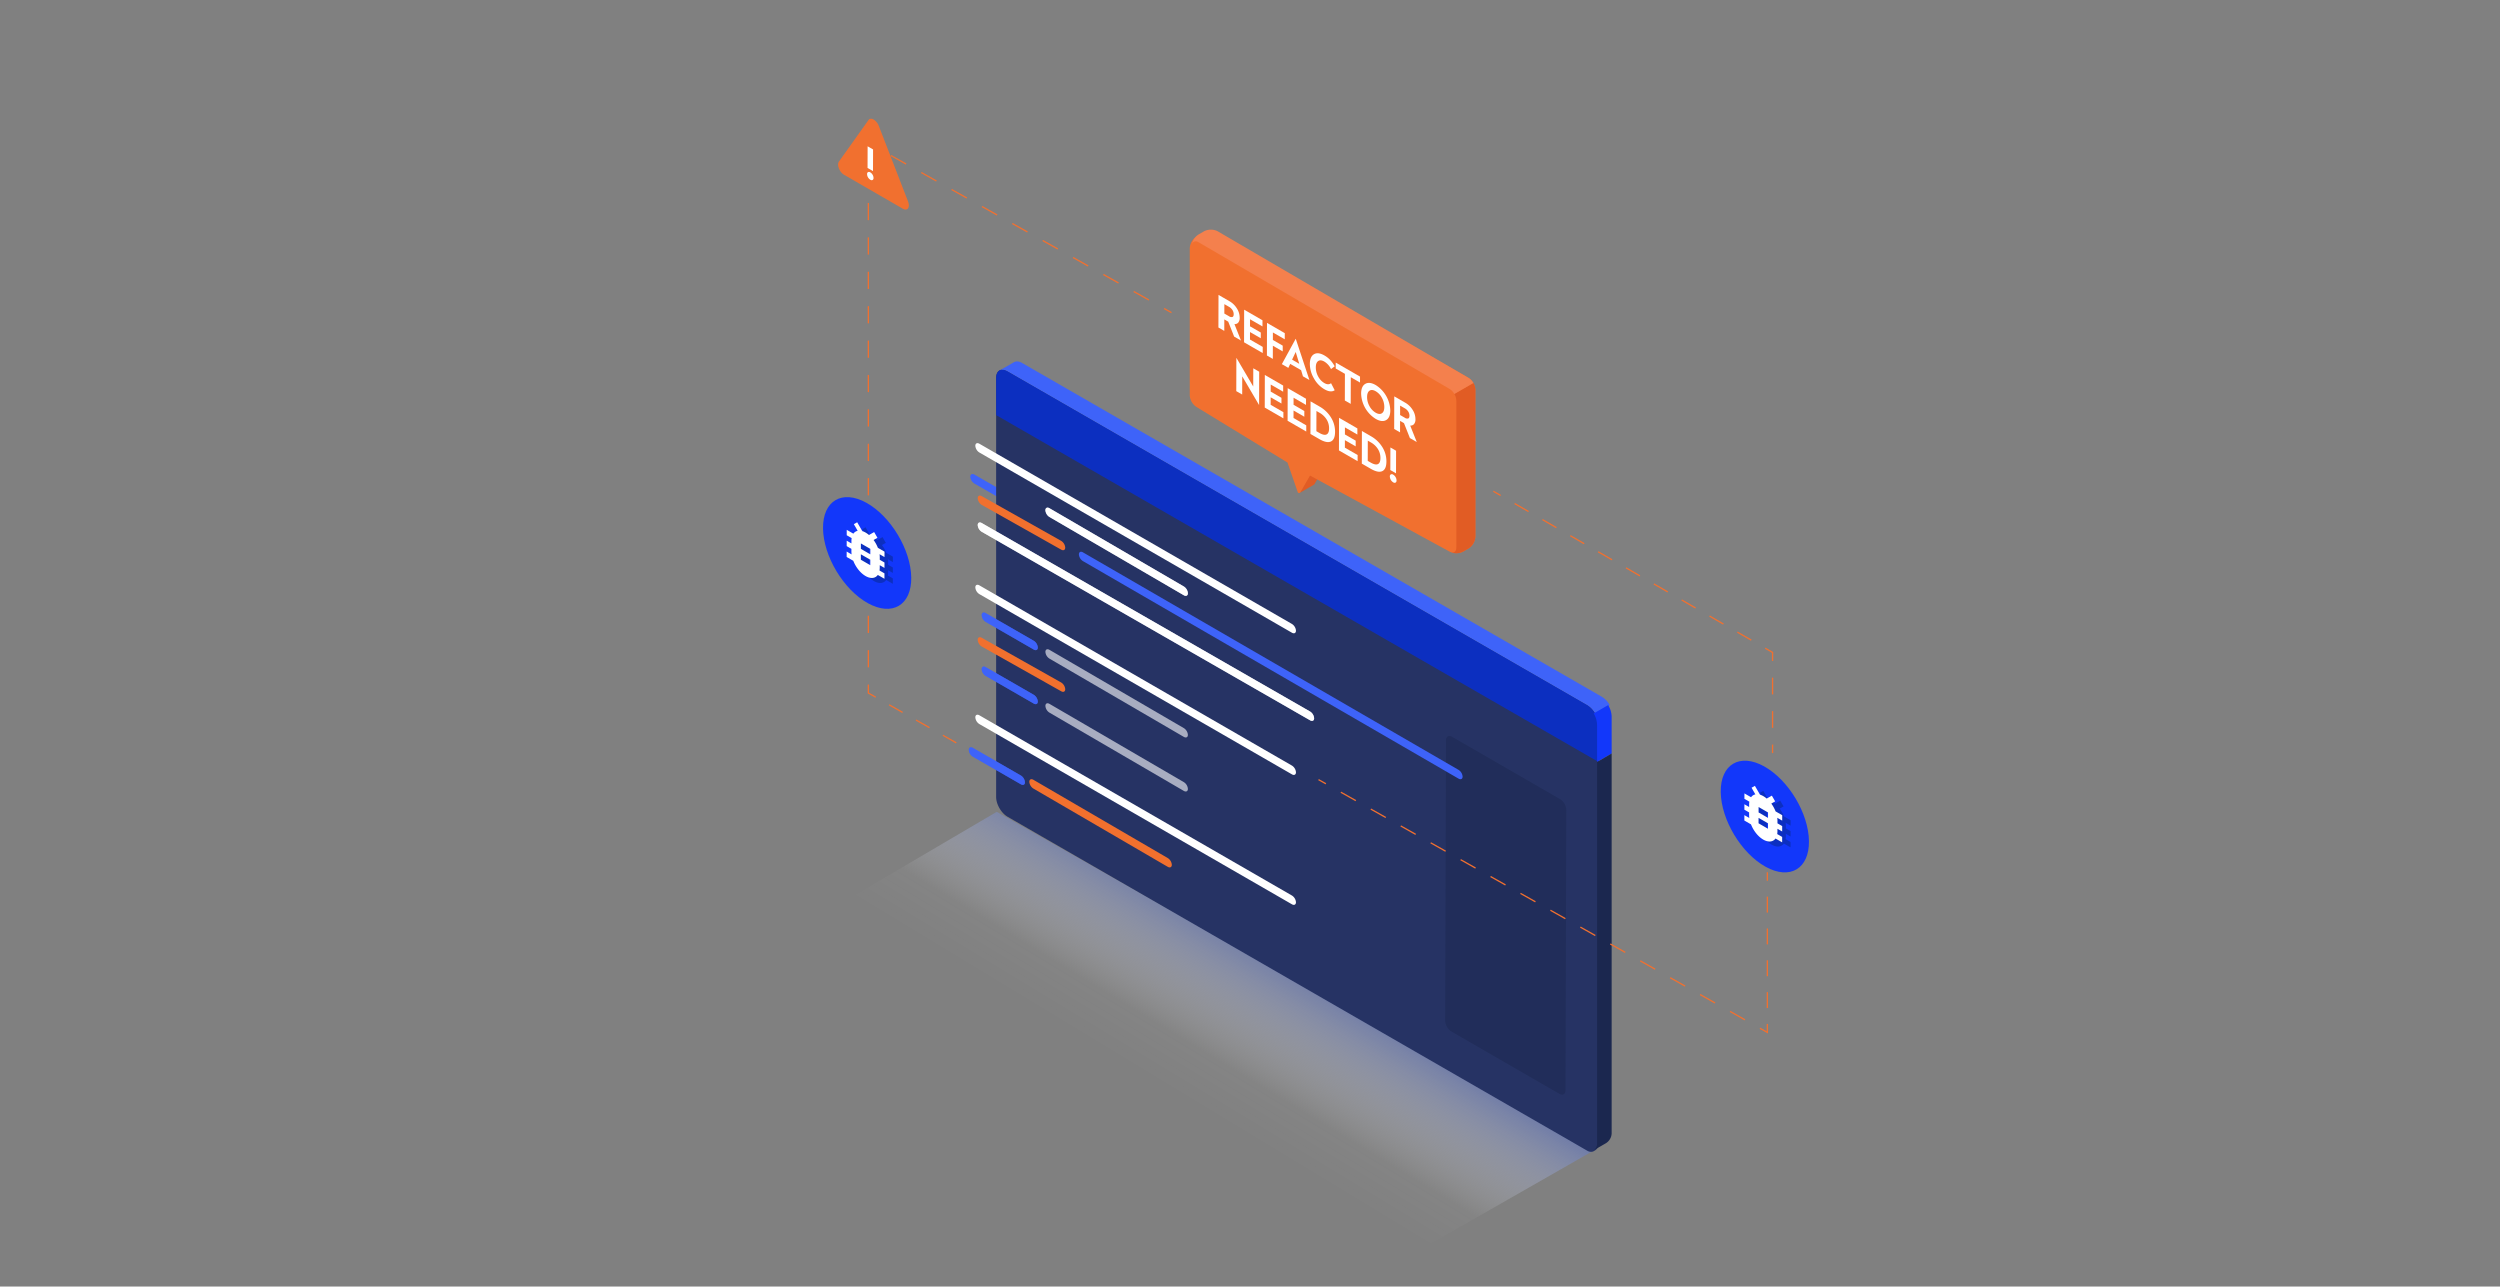 <?xml version="1.0" encoding="UTF-8"?> <svg xmlns="http://www.w3.org/2000/svg" xmlns:xlink="http://www.w3.org/1999/xlink" viewBox="0 0 1916 986"><rect x="0" y="0" width="1916" height="986" fill="#808080" stroke="none"/><defs><style>.cls-1,.cls-11,.cls-2,.cls-20,.cls-21,.cls-22,.cls-23,.cls-3,.cls-4{fill:none;}.cls-1,.cls-2,.cls-20,.cls-21,.cls-22,.cls-23,.cls-3,.cls-4{stroke:#f1702f;stroke-miterlimit:10;}.cls-2{stroke-dasharray:11.832 11.832;}.cls-3{stroke-dasharray:13.182 13.182;}.cls-4{stroke-dasharray:13.329 13.329;}.cls-5{fill:url(#Gradient_bez_nazwy_15);}.cls-6,.cls-7{fill:#3e63f9;}.cls-15,.cls-7{opacity:0.6;}.cls-8{fill:#263364;}.cls-9{fill:#0c2fc0;}.cls-10{opacity:0.5;}.cls-12{fill:#1b274f;}.cls-13{fill:#1237fa;}.cls-14,.cls-15{fill:#fff;}.cls-16{fill:#f1702e;}.cls-17{fill:#e15c24;}.cls-18{fill:#f1702f;}.cls-19{fill:#f4804d;}.cls-20{stroke-dasharray:12.821 12.821;}.cls-21{stroke-dasharray:12.321 12.321;}.cls-22{stroke-dasharray:13.166 13.166;}.cls-23{stroke-dasharray:12.195 12.195;}</style><linearGradient id="Gradient_bez_nazwy_15" x1="893.526" y1="837.546" x2="988.654" y2="680.635" gradientUnits="userSpaceOnUse"><stop offset="0" stop-color="#fff" stop-opacity="0"></stop><stop offset="0.229" stop-color="#f6f7fb" stop-opacity="0.037"></stop><stop offset="1" stop-color="#112f99"></stop></linearGradient></defs><g id="letters"><line class="cls-1" x1="769.449" y1="590.053" x2="763.794" y2="586.848"></line><line class="cls-2" x1="753.501" y1="581.014" x2="676.302" y2="537.258"></line><polyline class="cls-1" points="671.155 534.341 665.5 531.136 665.5 524.636"></polyline><line class="cls-3" x1="665.5" y1="511.455" x2="665.5" y2="122.591"></line><polyline class="cls-1" points="665.5 116 665.5 109.5 671.171 112.676"></polyline><line class="cls-4" x1="682.801" y1="119.189" x2="886.313" y2="233.164"></line><line class="cls-1" x1="892.128" y1="236.42" x2="897.799" y2="239.596"></line></g><g id="Warstwa_3" data-name="Warstwa 3"><polygon class="cls-5" points="763.912 622.164 616.718 708.66 1074.442 965.753 1221.794 881.552 763.912 622.164"></polygon><path class="cls-6" d="M783.655,385.015l-36.819-21.189c-1.714-.989-3.103-.287-3.103,1.57a6.655,6.655,0,0,0,3.103,5.153l36.818,21.189c1.714.99,3.103.287,3.103-1.57A6.652,6.652,0,0,0,783.655,385.015Z"></path><path class="cls-7" d="M783.655,385.015l-36.819-21.189c-1.714-.989-3.103-.287-3.103,1.57a6.655,6.655,0,0,0,3.103,5.153l36.818,21.189c1.714.99,3.103.287,3.103-1.57A6.652,6.652,0,0,0,783.655,385.015Z"></path><path class="cls-8" d="M763.494,288.445a3.583,3.583,0,0,1,.144-.802.189.189,0,0,1,.029-.172,3.029,3.029,0,0,1,.201-.774,3.941,3.941,0,0,1,.516-1.118,1.531,1.531,0,0,1,.287-.458,1.355,1.355,0,0,1,.257-.316,2.728,2.728,0,0,1,.573-.573l.057-.058a3.907,3.907,0,0,1,.746-.43c1.576-.745,3.611-.544,5.875.746l444.322,255.833c4.815,2.78,8.742,9.574,8.742,15.135V874.624c0,.025-.008.048-.008.072v1.91a5.98,5.98,0,0,1-3.154,5.285c-.125.083-.241.131-.363.214-.144.086-.287.172-.459.258a3.265,3.265,0,0,1-.746.258,4.965,4.965,0,0,1-1.118.143,5.606,5.606,0,0,1-2.895-.831l-.229-.132c-.006-.004-.013-.004-.019-.008l-8.331-4.81L772.179,625.957c-4.815-2.78-8.742-9.545-8.742-15.135V289.534C763.437,289.162,763.465,288.789,763.494,288.445Z"></path><path class="cls-9" d="M763.457,289.476c.034-5.516,3.924-7.747,8.725-4.975l444.324,255.831c4.822,2.785,8.732,9.556,8.732,15.124l-.009,28.563L763.457,318.136Z"></path><g class="cls-10"><polygon class="cls-11" points="1107.569 787.775 1108.209 561.981 1200.429 615.224 1199.789 841.018 1107.569 787.775"></polygon><path class="cls-12" d="M1195.711,612.5l-82.784-47.795c-2.605-1.504-4.725-.296-4.734,2.698l-.609,214.951a10.357,10.357,0,0,0,4.703,8.146l82.784,47.795c2.605,1.504,4.725.303,4.734-2.698l.609-214.951a10.368,10.368,0,0,0-4.703-8.146"></path></g><path class="cls-6" d="M772.186,284.497,1216.497,540.329a17.945,17.945,0,0,1,6.151,6.481l11.095-6.427a17.447,17.447,0,0,0-6.075-6.376L783.338,278.176c-2.499-1.456-4.725-1.479-6.345-.517-1.566.961-8.816,5.081-10.656,6.069C767.874,282.987,769.934,283.207,772.186,284.497Z"></path><path class="cls-13" d="M1235.176,577.508l-.007-28.391a18.008,18.008,0,0,0-2.657-8.734l-11.123,6.399a17.652,17.652,0,0,1,2.609,8.678v28.558Z"></path><path class="cls-12" d="M1220.837,881.892l.48-.27,9.213-5.311a9.257,9.257,0,0,0,4.561-6.77,9.735,9.735,0,0,0,.085-1.275V577.473l-11.162,6.544V876.595a5.95,5.95,0,0,1-2.787,5.053C1220.968,881.802,1220.837,881.892,1220.837,881.892Z"></path><path class="cls-14" d="M990.124,478.189,750.593,340.076c-1.713-.989-3.103-.286-3.103,1.57a6.654,6.654,0,0,0,3.103,5.153l239.531,138.113c1.714.99,3.103.287,3.103-1.57A6.653,6.653,0,0,0,990.124,478.189Z"></path><path class="cls-14" d="M907.294,449.491l-102.99-59.994c-1.714-.99-3.103-.287-3.103,1.569a6.656,6.656,0,0,0,3.103,5.153L907.294,456.213c1.714.989,3.103.287,3.103-1.57A6.654,6.654,0,0,0,907.294,449.491Z"></path><path class="cls-15" d="M907.294,449.491l-102.99-59.994c-1.714-.99-3.103-.287-3.103,1.569a6.656,6.656,0,0,0,3.103,5.153L907.294,456.213c1.714.989,3.103.287,3.103-1.57A6.654,6.654,0,0,0,907.294,449.491Z"></path><path class="cls-6" d="M1117.839,590.033,829.969,423.319c-1.714-.99-3.103-.286-3.103,1.569a6.654,6.654,0,0,0,3.103,5.153l287.869,166.714c1.714.989,3.103.286,3.103-1.57A6.654,6.654,0,0,0,1117.839,590.033Z"></path><path class="cls-16" d="M813.288,414.524l-60.866-34.273c-1.714-.989-3.103-.286-3.103,1.57a6.654,6.654,0,0,0,3.103,5.152l60.865,34.273c1.714.99,3.103.287,3.103-1.57A6.652,6.652,0,0,0,813.288,414.524Z"></path><path class="cls-14" d="M1004.042,545.305,752.422,400.86c-1.714-.989-3.103-.287-3.103,1.57a6.654,6.654,0,0,0,3.103,5.152l251.619,144.445c1.714.99,3.103.287,3.103-1.57A6.652,6.652,0,0,0,1004.042,545.305Z"></path><path class="cls-15" d="M1004.042,545.305,752.422,400.86c-1.714-.989-3.103-.287-3.103,1.57a6.654,6.654,0,0,0,3.103,5.152l251.619,144.445c1.714.99,3.103.287,3.103-1.57A6.652,6.652,0,0,0,1004.042,545.305Z"></path><path class="cls-14" d="M990.124,686.319,750.593,548.205c-1.713-.989-3.103-.286-3.103,1.57a6.654,6.654,0,0,0,3.103,5.153l239.531,138.113c1.714.99,3.103.287,3.103-1.57A6.653,6.653,0,0,0,990.124,686.319Z"></path><path class="cls-16" d="M894.977,657.62l-102.99-59.994c-1.714-.99-3.103-.287-3.103,1.569a6.656,6.656,0,0,0,3.103,5.153l102.99,59.994c1.714.989,3.103.287,3.103-1.57A6.654,6.654,0,0,0,894.977,657.62Z"></path><path class="cls-6" d="M782.423,594.376l-36.819-21.189c-1.714-.989-3.103-.287-3.103,1.57a6.655,6.655,0,0,0,3.103,5.153l36.818,21.189c1.714.99,3.103.287,3.103-1.57A6.652,6.652,0,0,0,782.423,594.376Z"></path><path class="cls-7" d="M782.423,594.376l-36.819-21.189c-1.714-.989-3.103-.287-3.103,1.57a6.655,6.655,0,0,0,3.103,5.153l36.818,21.189c1.714.99,3.103.287,3.103-1.57A6.652,6.652,0,0,0,782.423,594.376Z"></path><path class="cls-14" d="M990.124,586.73,750.593,448.617c-1.713-.989-3.103-.286-3.103,1.57a6.654,6.654,0,0,0,3.103,5.153l239.531,138.113c1.714.99,3.103.287,3.103-1.57A6.653,6.653,0,0,0,990.124,586.73Z"></path><path class="cls-15" d="M907.294,558.031l-102.99-59.994c-1.714-.99-3.103-.287-3.103,1.569a6.656,6.656,0,0,0,3.103,5.153L907.294,564.754c1.714.989,3.103.287,3.103-1.57A6.654,6.654,0,0,0,907.294,558.031Z"></path><path class="cls-6" d="M792.277,491.092l-36.819-21.189c-1.714-.989-3.103-.287-3.103,1.57a6.655,6.655,0,0,0,3.103,5.153l36.818,21.189c1.714.99,3.103.287,3.103-1.57A6.652,6.652,0,0,0,792.277,491.092Z"></path><path class="cls-7" d="M792.277,491.092l-36.819-21.189c-1.714-.989-3.103-.287-3.103,1.57a6.655,6.655,0,0,0,3.103,5.153l36.818,21.189c1.714.99,3.103.287,3.103-1.57A6.652,6.652,0,0,0,792.277,491.092Z"></path><path class="cls-15" d="M907.294,599.433l-102.99-59.994c-1.714-.99-3.103-.287-3.103,1.569a6.656,6.656,0,0,0,3.103,5.153L907.294,606.156c1.714.989,3.103.287,3.103-1.57A6.654,6.654,0,0,0,907.294,599.433Z"></path><path class="cls-6" d="M792.277,532.494l-36.819-21.189c-1.714-.989-3.103-.287-3.103,1.57a6.655,6.655,0,0,0,3.103,5.153l36.818,21.189c1.714.99,3.103.287,3.103-1.57A6.652,6.652,0,0,0,792.277,532.494Z"></path><path class="cls-7" d="M792.277,532.494l-36.819-21.189c-1.714-.989-3.103-.287-3.103,1.57a6.655,6.655,0,0,0,3.103,5.153l36.818,21.189c1.714.99,3.103.287,3.103-1.57A6.652,6.652,0,0,0,792.277,532.494Z"></path><path class="cls-16" d="M813.288,523.064l-60.866-34.273c-1.714-.989-3.103-.286-3.103,1.57a6.653,6.653,0,0,0,3.103,5.152l60.865,34.273c1.714.99,3.103.287,3.103-1.57A6.652,6.652,0,0,0,813.288,523.064Z"></path><path class="cls-17" d="M996.184,377.705l7.024-13.207-5.651-16.312V338.201l17.294,9.985v9.985l-7.435,12.879a1.079,1.079,0,0,1-.505.449l.004.007Z"></path><path class="cls-18" d="M911.823,190.244a11.463,11.463,0,0,1,5.185-8.981l4.222-2.437a11.458,11.458,0,0,1,10.37,0l193.931,110.812a11.461,11.461,0,0,1,5.186,8.981v112.705a11.463,11.463,0,0,1-5.186,8.982l-4.222,2.438a11.464,11.464,0,0,1-10.37,0l-106.946-58.282-7.42,12.853a1.107,1.107,0,0,1-2.005-.191l-7.842-22.638L917.007,311.931a11.458,11.458,0,0,1-5.185-8.981Z"></path><path class="cls-17" d="M1130.715,411.324a11.462,11.462,0,0,1-5.185,8.981l-4.222,2.438a11.59,11.59,0,0,1-9.485.418c2.441.923,4.299-.454,4.299-3.412l.001-112.706a10.605,10.605,0,0,0-1.518-5.11l14.592-8.425a10.594,10.594,0,0,1,1.519,5.11Z"></path><path class="cls-19" d="M913.587,187.176c.605-2.201,2.612-2.903,5.007-1.524l192.347,112.415a10.275,10.275,0,0,1,3.653,3.87l14.586-8.418a10.463,10.463,0,0,0-3.652-3.871L933.205,177.234a11.527,11.527,0,0,0-10.377,0L918.594,179.677A11.436,11.436,0,0,0,913.587,187.176Z"></path><path class="cls-14" d="M938.332,240.297l.02-7.207,3.609,2.084a7.365,7.365,0,0,1,2.587,2.444,5.859,5.859,0,0,1,.951,3.209c-.003,1.155-.326,1.858-.967,2.117a3.131,3.131,0,0,1-2.593-.562l-3.609-2.084m4.055-9.377L933.864,226l-.071,24.997,4.501,2.599.025-8.807,2.99,1.726,4.53,11.436,5.267,3.041-5.033-12.616a3.402,3.402,0,0,0,2.924-1.124,5.61,5.61,0,0,0,1.091-3.777,13.115,13.115,0,0,0-2.214-7.21,16.101,16.101,0,0,0-5.487-5.344"></path><polyline class="cls-14" points="967.57 245.46 953.513 237.345 953.443 262.341 967.739 270.595 967.752 265.867 957.984 260.227 958 254.481 966.257 259.248 966.269 254.856 958.012 250.089 958.028 244.687 967.556 250.188 967.57 245.46"></polyline><polyline class="cls-14" points="984.649 255.321 971.032 247.459 970.961 272.456 975.489 275.07 975.518 264.97 983.069 269.33 983.081 264.907 975.53 260.548 975.546 254.802 984.636 260.049 984.649 255.321"></polyline><path class="cls-14" d="M990.254,275.654l2.771-5.895,2.729,9.07-5.5-3.175m2.86-15.891-.12-.069L982.414,279.068l4.974,2.872,1.429-3.06,8.35,4.821,1.407,4.698,4.974,2.872-10.435-31.507"></path><path class="cls-14" d="M1015.073,272.442q-4.884-2.82-8.034-.96-3.147,1.862-3.162,7.44a22.076,22.076,0,0,0,3.11,11.076,21.687,21.687,0,0,0,8.013,8.32q4.884,2.82,7.908.757l-2.799-5.402q-2.076,1.664-5.095-.076a12.535,12.535,0,0,1-4.774-5.079,14.398,14.398,0,0,1-1.801-6.964q.01-3.604,1.835-4.85,1.824-1.246,4.787.465a13.459,13.459,0,0,1,5.019,5.688l2.854-2.131a25.737,25.737,0,0,0-3.488-4.842,18.757,18.757,0,0,0-4.372-3.444"></path><polyline class="cls-14" points="1042.326 288.62 1023.708 277.872 1023.695 282.432 1030.74 286.499 1030.682 306.936 1035.183 309.534 1035.241 289.098 1042.313 293.181 1042.326 288.62"></polyline><path class="cls-14" d="M1054.312,316.287a12.622,12.622,0,0,1-4.741-5.036,14.136,14.136,0,0,1-1.834-6.937c.007-2.425.625-4.053,1.868-4.884,1.236-.827,2.817-.688,4.754.43a12.635,12.635,0,0,1,4.741,5.052,14.422,14.422,0,0,1,1.834,7.021q-.01,3.569-1.868,4.8-1.854,1.228-4.754-.446m.06-21.156q-4.824-2.785-8.001-.941-3.177,1.844-3.196,7.489a23.639,23.639,0,0,0,11.123,19.328q4.794,2.768,8.001.964,3.207-1.816,3.222-7.39a23.878,23.878,0,0,0-11.149-19.45"></path><path class="cls-14" d="M1073.042,318.072l.02-7.207,3.609,2.084a7.365,7.365,0,0,1,2.587,2.444,5.859,5.859,0,0,1,.951,3.209c-.003,1.155-.325,1.858-.966,2.117a3.131,3.131,0,0,1-2.593-.562l-3.609-2.084m4.055-9.377-8.523-4.921-.071,24.997,4.501,2.599.025-8.807,2.99,1.726,4.53,11.436,5.267,3.041-5.033-12.616a3.402,3.402,0,0,0,2.925-1.124,5.61,5.61,0,0,0,1.091-3.777,13.114,13.114,0,0,0-2.214-7.21,16.1,16.1,0,0,0-5.487-5.344"></path><polyline class="cls-14" points="947.672 274.406 947.559 274.341 947.487 299.774 952.015 302.388 952.055 288.447 964.852 310.243 964.971 310.313 965.044 284.872 960.516 282.258 960.476 296.206 947.672 274.406"></polyline><polyline class="cls-14" points="983.421 295.483 969.365 287.367 969.294 312.364 983.59 320.618 983.603 315.889 973.835 310.25 973.852 304.503 982.108 309.27 982.121 304.886 973.864 300.119 973.879 294.71 983.408 300.211 983.421 295.483"></polyline><polyline class="cls-14" points="1000.94 305.597 986.884 297.482 986.813 322.478 1001.109 330.732 1001.122 326.004 991.354 320.364 991.37 314.618 999.627 319.385 999.639 315.001 991.383 310.234 991.398 304.824 1000.927 310.326 1000.94 305.597"></polyline><path class="cls-14" d="M1008.873,330.478l.044-15.501,2.251,1.299a15.225,15.225,0,0,1,5.541,5.207,12.754,12.754,0,0,1,1.895,6.849c-.007,2.471-.645,4.019-1.927,4.627q-1.913.919-5.552-1.182l-2.251-1.299m2.455-18.884-6.925-3.998-.071,24.996,6.925,3.998q5.623,3.247,8.772,1.762,3.146-1.483,3.162-7.409a20.539,20.539,0,0,0-3.123-10.992,24.246,24.246,0,0,0-8.74-8.357"></path><polyline class="cls-14" points="1040.299 328.321 1026.243 320.206 1026.172 345.202 1040.468 353.456 1040.481 348.728 1030.713 343.088 1030.729 337.342 1038.986 342.109 1038.998 337.725 1030.742 332.958 1030.757 327.548 1040.286 333.05 1040.299 328.321"></polyline><path class="cls-14" d="M1048.232,353.202l.044-15.501,2.251,1.299a15.225,15.225,0,0,1,5.541,5.207,12.754,12.754,0,0,1,1.895,6.849c-.007,2.471-.645,4.019-1.927,4.627q-1.913.919-5.552-1.182l-2.251-1.299m2.455-18.884-6.925-3.998-.071,24.996,6.925,3.998q5.623,3.247,8.772,1.762,3.146-1.483,3.162-7.409a20.539,20.539,0,0,0-3.123-10.992,24.246,24.246,0,0,0-8.74-8.357"></path><path class="cls-14" d="M1067.737,363.781a1.795,1.795,0,0,0-1.82-.215,1.766,1.766,0,0,0-.732,1.677,5.413,5.413,0,0,0,2.535,4.391,1.824,1.824,0,0,0,1.853.235,1.76,1.76,0,0,0,.732-1.67,4.949,4.949,0,0,0-.72-2.515,5.087,5.087,0,0,0-1.849-1.903m2.22-18.338-4.355-2.514-.049,17.315,4.355,2.514.049-17.315"></path><line class="cls-1" x1="1358.5" y1="577.143" x2="1358.5" y2="570.643"></line><line class="cls-20" x1="1358.5" y1="557.821" x2="1358.5" y2="512.947"></line><polyline class="cls-1" points="1358.5 506.537 1358.5 500.037 1352.871 496.787"></polyline><line class="cls-21" x1="1342.2" y1="490.627" x2="1155.465" y2="382.83"></line><line class="cls-1" x1="1150.129" y1="379.75" x2="1144.5" y2="376.5"></line><line class="cls-1" x1="1010.5" y1="597.5" x2="1016.163" y2="600.69"></line><line class="cls-22" x1="1027.635" y1="607.151" x2="1343.101" y2="784.834"></line><polyline class="cls-1" points="1348.837 788.065 1354.5 791.255 1354.5 784.755"></polyline><line class="cls-23" x1="1354.5" y1="772.56" x2="1354.5" y2="681.098"></line><line class="cls-1" x1="1354.5" y1="675" x2="1354.5" y2="668.5"></line><path class="cls-13" d="M1352.027,587.336c18.672,10.36,34.055,35.985,34.357,57.223.302,21.248-14.591,30.074-33.263,19.714-18.663-10.355-34.046-35.98-34.348-57.228-.302-21.238,14.591-30.064,33.255-19.709"></path><path class="cls-9" d="M1354.174,634.827l.012-4.159,7.239,4.18-.012,4.159-7.239-4.18m.024-8.321.012-4.159,7.239,4.18-.012,4.159-7.239-4.18m10.169-12.876-3.939,2.247a17.308,17.308,0,0,0-2.569-1.839,11.829,11.829,0,0,0-2.554-1.119l-3.933-6.792-2.561,1.459,2.924,5.083a5.326,5.326,0,0,0-3.287,2.185l-5.088-2.937-.012,4.159,3.784,2.185a13.896,13.896,0,0,0-.168,1.986l-.006,2.08-3.622-2.091-.012,4.162,3.622,2.091-.006,2.08a18.153,18.153,0,0,0,.156,2.173l-3.784-2.185-.012,4.159,5.088,2.937c1.872,4.808,5.357,9.342,9.375,11.662,4.016,2.319,7.518,1.819,9.411-.816l5.085,2.936.012-4.159-3.784-2.185a13.535,13.535,0,0,0,.17-1.985l.006-2.08,3.62,2.09.012-4.162-3.62-2.09.006-2.08a17.747,17.747,0,0,0-.159-2.175l3.784,2.185.012-4.159-5.085-2.936a26.147,26.147,0,0,0-3.284-5.979l2.961-1.685-2.544-4.407"></path><path class="cls-14" d="M1347.749,630.972l.012-4.159,7.239,4.18-.012,4.159-7.239-4.18m.024-8.321.012-4.159,7.239,4.18-.012,4.159-7.239-4.18m10.169-12.876-3.939,2.247a17.308,17.308,0,0,0-2.569-1.839,11.829,11.829,0,0,0-2.554-1.119l-3.933-6.792-2.561,1.459,2.924,5.083a5.326,5.326,0,0,0-3.287,2.185l-5.088-2.937-.012,4.159,3.784,2.185a13.897,13.897,0,0,0-.168,1.986l-.006,2.08-3.622-2.091-.012,4.162,3.622,2.091-.006,2.08a18.153,18.153,0,0,0,.156,2.173l-3.784-2.185-.012,4.159,5.088,2.937c1.872,4.808,5.357,9.342,9.375,11.662,4.016,2.319,7.518,1.819,9.411-.816l5.085,2.936.012-4.159-3.784-2.185a13.535,13.535,0,0,0,.17-1.985l.006-2.08,3.62,2.09.012-4.162-3.62-2.09.006-2.08a17.749,17.749,0,0,0-.159-2.175l3.784,2.185.012-4.159-5.085-2.936a26.147,26.147,0,0,0-3.284-5.979l2.961-1.685-2.544-4.407"></path><path class="cls-13" d="M664.027,385.336c18.672,10.36,34.055,35.985,34.357,57.223.302,21.248-14.591,30.074-33.263,19.714-18.663-10.355-34.046-35.98-34.348-57.228-.302-21.238,14.591-30.064,33.255-19.709"></path><path class="cls-9" d="M666.174,432.827l.012-4.159,7.239,4.18-.012,4.159-7.239-4.18m.024-8.321.012-4.159,7.239,4.18-.012,4.159-7.239-4.18m10.169-12.876-3.939,2.247a17.308,17.308,0,0,0-2.569-1.839,11.829,11.829,0,0,0-2.554-1.119l-3.933-6.792-2.561,1.459,2.924,5.083a5.326,5.326,0,0,0-3.287,2.185l-5.088-2.937-.012,4.159,3.784,2.185a13.896,13.896,0,0,0-.168,1.986l-.006,2.08-3.622-2.091-.012,4.162,3.622,2.091-.006,2.08a18.153,18.153,0,0,0,.156,2.173l-3.784-2.185-.012,4.159,5.088,2.937c1.872,4.808,5.357,9.342,9.375,11.662,4.016,2.319,7.518,1.819,9.411-.816l5.085,2.936.012-4.159-3.784-2.185a13.535,13.535,0,0,0,.17-1.985l.006-2.08,3.62,2.09.012-4.162-3.62-2.09.006-2.08a17.747,17.747,0,0,0-.159-2.175l3.784,2.185.012-4.159-5.085-2.936a26.147,26.147,0,0,0-3.284-5.979l2.961-1.685-2.544-4.407"></path><path class="cls-14" d="M659.749,428.972l.012-4.159,7.239,4.18-.012,4.159-7.239-4.18m.024-8.321.012-4.159,7.239,4.18-.012,4.159-7.239-4.18m10.169-12.876-3.939,2.247a17.308,17.308,0,0,0-2.569-1.839,11.829,11.829,0,0,0-2.554-1.119l-3.933-6.792-2.561,1.459,2.924,5.083a5.326,5.326,0,0,0-3.287,2.185l-5.088-2.937-.012,4.159,3.784,2.185a13.897,13.897,0,0,0-.168,1.986l-.006,2.08-3.622-2.091-.012,4.162,3.622,2.091-.006,2.08a18.153,18.153,0,0,0,.156,2.173l-3.784-2.185-.012,4.159,5.088,2.937c1.872,4.808,5.357,9.342,9.375,11.662,4.016,2.319,7.518,1.819,9.411-.816l5.085,2.936.012-4.159-3.784-2.185a13.535,13.535,0,0,0,.17-1.985l.006-2.08,3.62,2.09.012-4.162-3.62-2.09.006-2.08a17.749,17.749,0,0,0-.159-2.175l3.784,2.185.012-4.159-5.085-2.936a26.147,26.147,0,0,0-3.284-5.979l2.961-1.685-2.544-4.407"></path><path class="cls-18" d="M669.578,91.632c-1.536-.887-3.074-.899-3.955.343l-22.667,31.851c-1.768,2.474.414,8.103,3.925,10.129l45.079,26.026c3.511,2.027,5.718-1.067,3.97-5.571l-22.412-57.877a9.793,9.793,0,0,0-3.94-4.901"></path><polygon class="cls-11" points="664.534 136.316 664.603 111.922 669.513 114.757 669.444 139.15 664.534 136.316"></polygon><path class="cls-14" d="M666.989,132.112a1.721,1.721,0,0,0-1.745-.206,1.694,1.694,0,0,0-.702,1.608,5.19,5.19,0,0,0,2.431,4.211,1.749,1.749,0,0,0,1.777.225,1.688,1.688,0,0,0,.702-1.601,4.745,4.745,0,0,0-.69-2.412,4.878,4.878,0,0,0-1.773-1.825m2.128-17.583-4.176-2.411L664.895,128.72l4.176,2.411.047-16.602"></path></g></svg> 